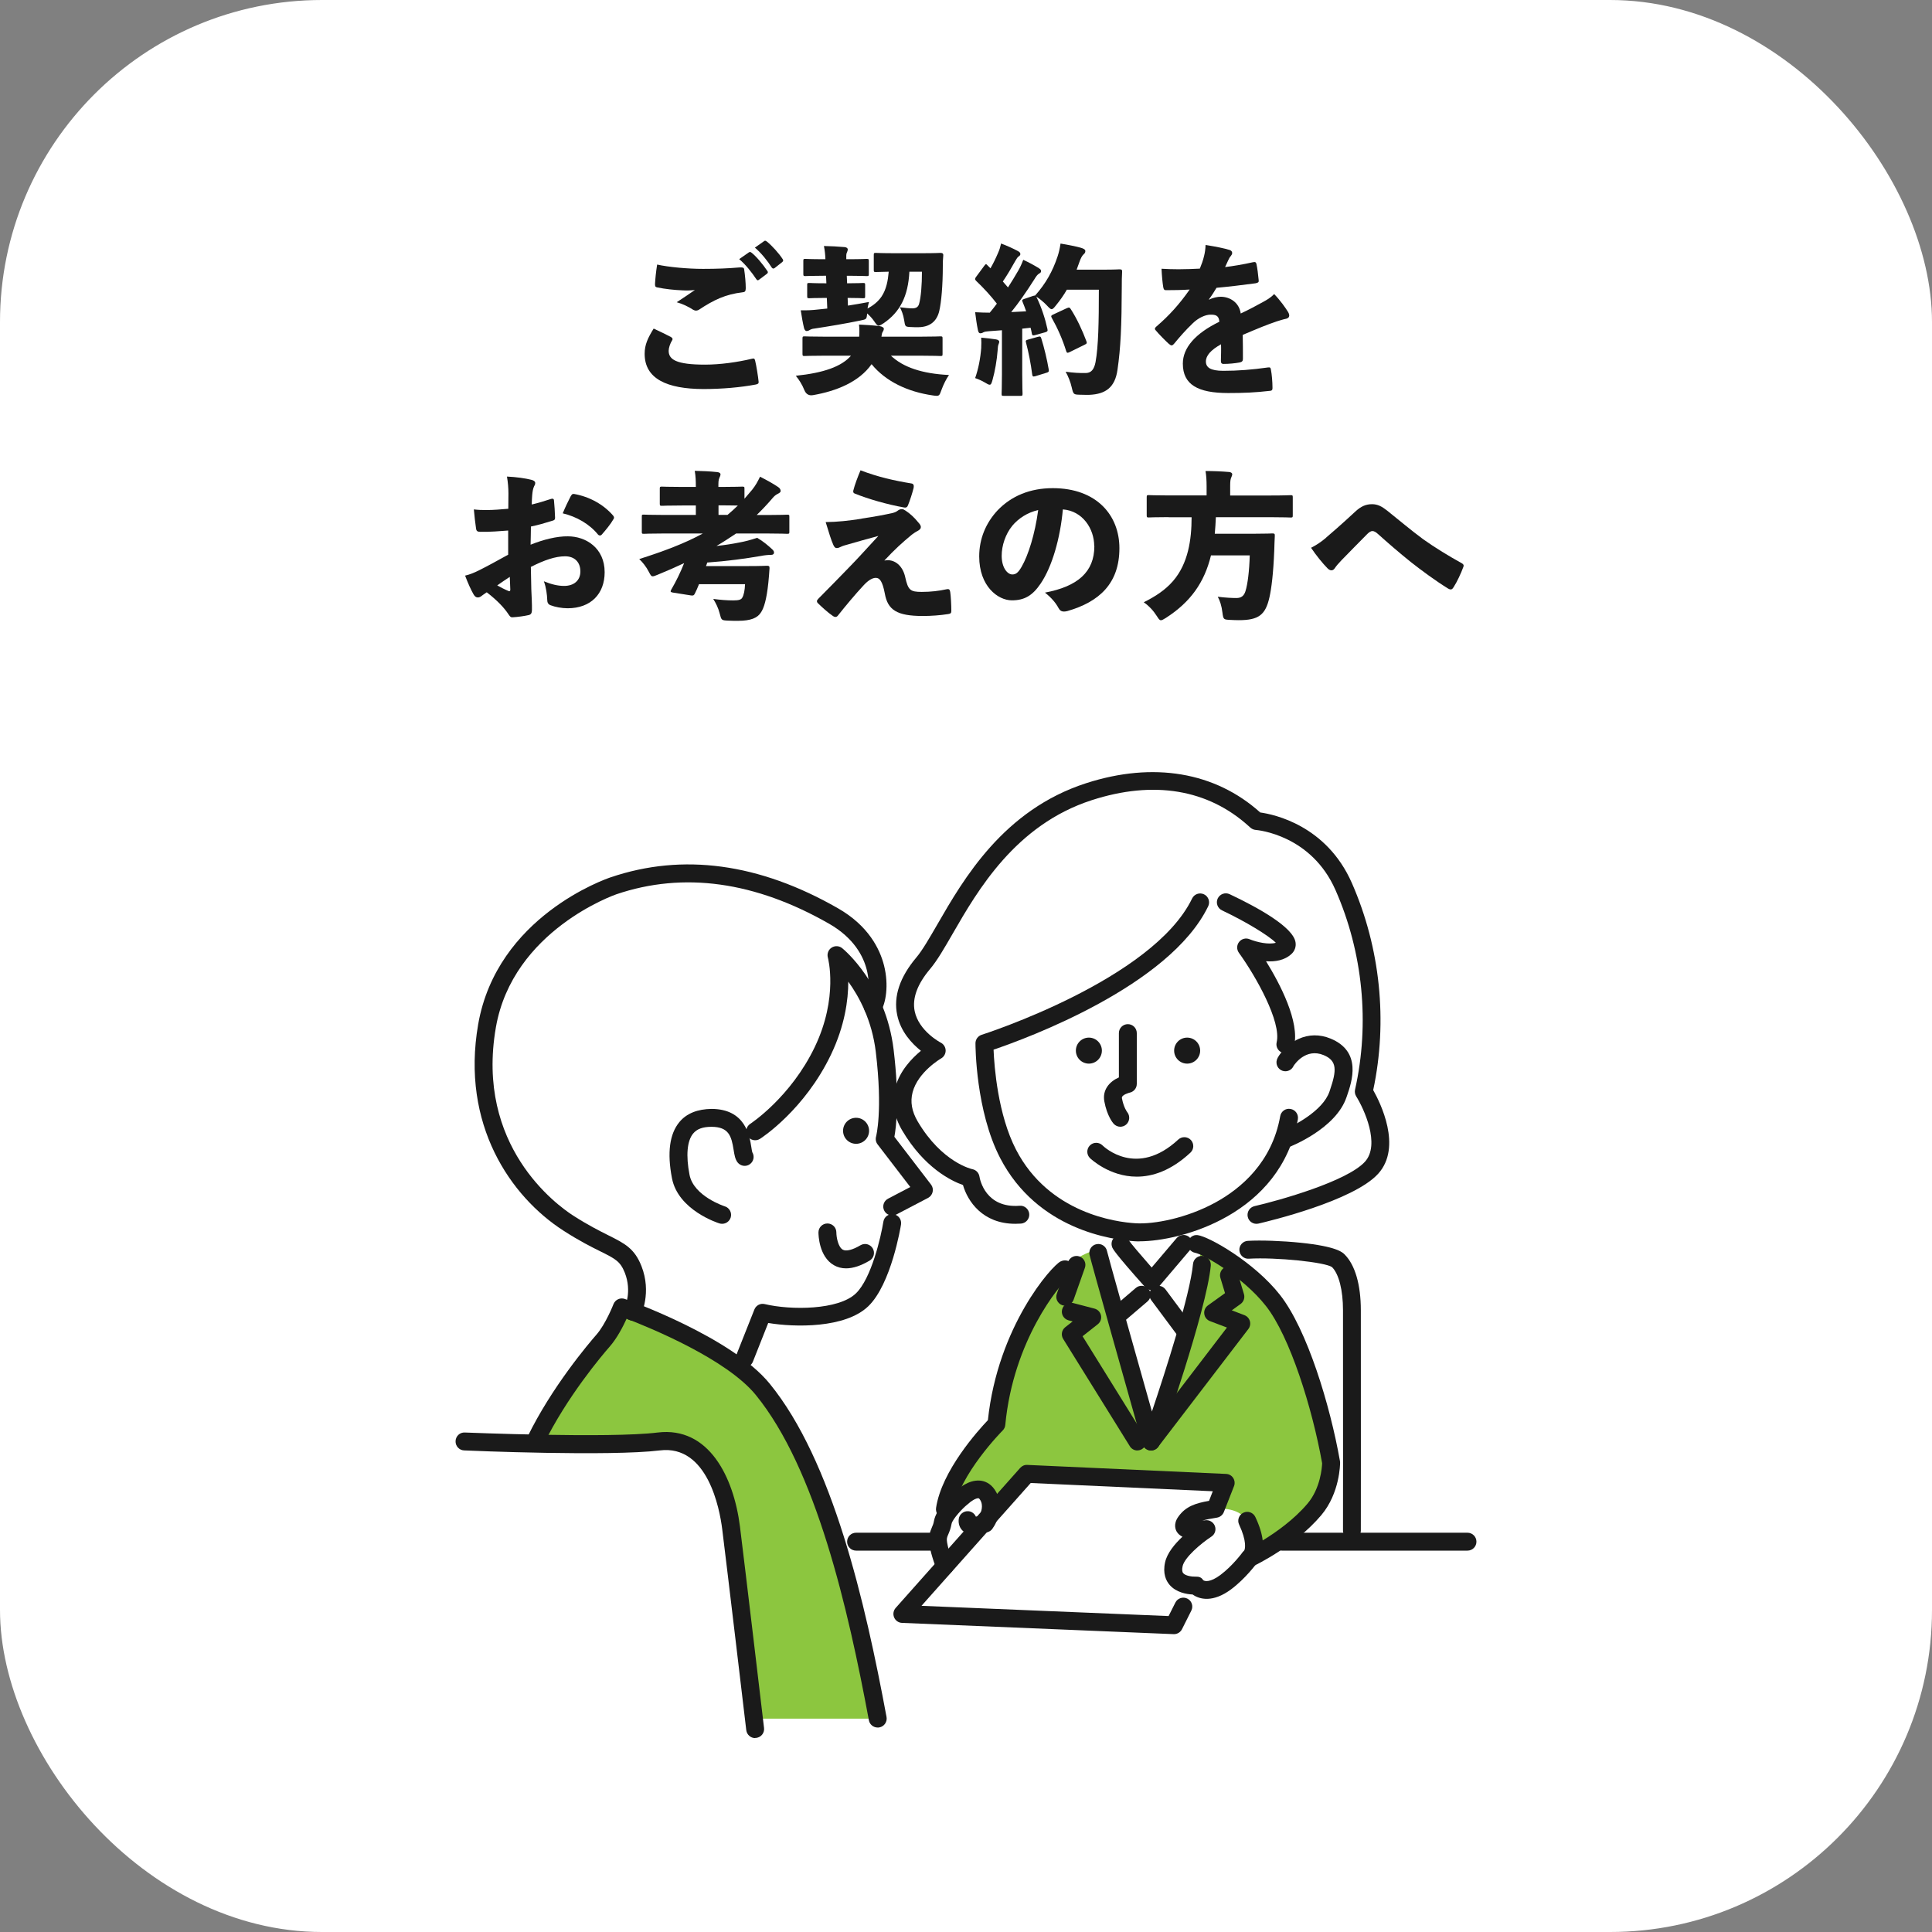 <?xml version="1.0" encoding="UTF-8"?><svg id="_レイヤー_2" xmlns="http://www.w3.org/2000/svg" viewBox="0 0 300 300"><rect x="0" y="0" width="300" height="300" fill="#808080" stroke="none"/><defs><style>.cls-1{fill:#fff;}.cls-2{fill:#8cc63f;}.cls-3{fill:#1a1a1a;}</style></defs><g id="_情報"><rect class="cls-1" y="0" width="300" height="300" rx="50" ry="50"/><path class="cls-3" d="m104.21,52.35c.25.15.27.33.17.47-.32.5-.55,1.2-.55,1.65,0,1.35,1.15,2.15,5.65,2.15,2.37,0,5.02-.38,7.22-.9.38-.1.47-.05.55.25.2.8.47,2.5.55,3.32.02.25-.1.35-.45.42-2.4.45-5.25.7-8.15.7-5.62-.02-9.1-1.58-9.1-5.47,0-1.42.5-2.47,1.4-3.92.95.45,2.02.95,2.7,1.32Zm4.95-10.6c2.12,0,3.9-.07,5.62-.22.5-.03.73,0,.77.28.15,1,.25,2.1.25,2.95,0,.47-.15.6-.45.62-2.72.32-4.52,1.2-6.8,2.7-.15.1-.33.15-.48.15s-.27-.05-.42-.12c-.77-.5-1.67-.93-2.57-1.18,1.12-.72,2.17-1.45,2.82-1.9-.62.07-1.17.1-2.02.05-1.2-.05-2.62-.2-3.82-.45-.3-.05-.35-.18-.35-.53.05-.9.15-1.87.33-3.02,1.77.4,4.8.67,7.12.67Zm7.12-2.55c.07-.05.12-.08.17-.08.08,0,.15.05.25.12.72.55,1.8,1.85,2.45,2.83.05.07.08.12.08.2,0,.1-.05.17-.15.25l-1.2.9c-.08.07-.15.1-.2.1-.1,0-.17-.05-.25-.18-.67-1.02-1.7-2.32-2.65-3.1l1.5-1.05Zm2.35-1.75c.08-.05.12-.07.18-.07.1,0,.17.05.3.15.8.65,1.87,1.85,2.4,2.67.07.07.1.17.1.25s-.03.15-.15.25l-1.17.92c-.08.05-.15.08-.2.08-.1,0-.17-.05-.25-.15-.62-1-1.62-2.25-2.62-3.1l1.42-1Z"/><path class="cls-3" d="m138.34,55.23c1.9,1.8,4.85,2.8,9.02,3-.42.6-.85,1.45-1.15,2.27-.37,1.02-.35,1.05-1.37.9-3.85-.55-7.3-2.15-9.5-4.85-1.95,2.77-5.47,4.17-9.05,4.8q-1,.2-1.4-.8c-.32-.83-.87-1.67-1.32-2.2,4.32-.45,7.1-1.42,8.57-3.12h-4c-2.25,0-3.02.05-3.2.05-.3,0-.33-.03-.33-.35v-2.35c0-.32.03-.35.33-.35.17,0,.95.05,3.2.05h5.27c.05-.53.05-1.25-.02-1.88,1.15.05,2.25.12,3.25.25.32.05.6.22.6.38,0,.22-.07.32-.17.5-.1.15-.15.35-.2.75h5.97c2.22,0,3.02-.05,3.17-.05.32,0,.35.03.35.35v2.35c0,.33-.02.35-.35.35-.15,0-.95-.05-3.17-.05h-4.5Zm-6.7-7.77c1.05-.17,2.17-.35,3.3-.57-.08.27-.17.62-.23,1.02.85-.45,1.62-1.05,2.17-1.85.77-1.15,1-2.52,1.12-3.87-1.32.03-1.82.05-1.97.05-.32,0-.35-.02-.35-.35v-2.27c0-.33.03-.35.35-.35.17,0,.85.05,2.87.05h4.3c2.02,0,2.67-.05,2.82-.05.32,0,.48.1.45.42-.05.5-.07,1.03-.07,1.57,0,3.05-.23,5.67-.55,7.02-.38,1.65-1.5,2.53-3.32,2.53-.3,0-.7,0-1.17-.03-.82-.05-.8-.05-.97-1.1-.12-.8-.4-1.47-.65-1.97.72.1,1.42.17,1.92.17.6,0,.9-.2,1.05-.67.3-1.07.45-2.97.45-5.02h-1.95c-.2,3.85-1.47,6.27-4,8-.38.25-.6.38-.77.38-.23,0-.38-.23-.72-.72-.3-.43-.67-.83-1.07-1.18-.08.93-.1.9-1.05,1.1-2.32.48-4.85.9-7.15,1.25-.35.03-.55.12-.82.28-.17.1-.27.1-.42.1-.12,0-.27-.17-.35-.42-.17-.67-.4-1.95-.52-2.8.97.03,1.8-.02,2.67-.12.45-.05.95-.1,1.45-.15l-.07-1.65h-.15c-1.8,0-2.4.05-2.55.05-.32,0-.35-.02-.35-.35v-1.7c0-.3.02-.32.35-.32.15,0,.75.05,2.55.05h.08l-.05-1.17h-.4c-1.97,0-2.62.05-2.8.05-.3,0-.33-.02-.33-.35v-1.97c0-.33.02-.35.33-.35.17,0,.82.05,2.8.05h.3c-.02-.68-.1-1.38-.23-2.05,1.2.02,2.12.08,3.22.17.3.03.48.18.48.35,0,.2-.08.35-.15.53-.08.15-.1.47-.08,1h.38c1.95,0,2.6-.05,2.77-.05.32,0,.35.03.35.35v1.97c0,.33-.02.35-.35.35-.18,0-.82-.05-2.77-.05h-.3l.05,1.17c1.72,0,2.3-.05,2.45-.05.32,0,.35.02.35.32v1.7c0,.33-.02.35-.35.35-.15,0-.7-.05-2.37-.05l.05,1.22Z"/><path class="cls-3" d="m152.36,53.95c.03-.47.03-.9,0-1.52.85.08,1.72.17,2.3.27.35.05.5.23.5.35,0,.15-.05.25-.12.45-.07.17-.1.42-.12.82-.12,1.62-.43,3.35-.8,4.67-.15.53-.23.75-.45.75-.15,0-.38-.12-.75-.35-.47-.28-1.05-.53-1.5-.68.5-1.42.82-3.02.95-4.77Zm6.37-2.95v7.1c0,1.97.05,2.87.05,3.02,0,.32-.03.35-.33.35h-2.57c-.33,0-.35-.03-.35-.35,0-.18.05-1.05.05-3.02v-6.82c-.67.05-1.32.1-2,.15-.33.02-.7.07-.88.17-.15.1-.3.15-.48.15-.22,0-.3-.2-.37-.5-.18-.85-.3-1.75-.43-2.77.88.05,1.6.07,2.27.07.38-.45.75-.92,1.1-1.4-.9-1.17-2.02-2.4-3.2-3.52-.12-.12-.18-.22-.18-.3,0-.1.05-.2.15-.33l1.27-1.72c.12-.17.2-.25.27-.25s.15.05.25.18l.45.45c.43-.75.8-1.5,1.17-2.37.23-.5.35-.92.48-1.48.92.35,1.82.75,2.62,1.18.27.15.37.27.37.47,0,.15-.1.25-.25.35-.2.15-.3.3-.5.65-.7,1.25-1.27,2.22-1.97,3.25.27.3.52.6.8.92.55-.85,1.1-1.75,1.6-2.62.27-.47.52-1,.77-1.67.9.42,1.7.85,2.42,1.3.27.18.35.28.35.45,0,.2-.1.27-.32.4-.25.15-.45.42-.77.95-1.22,1.92-2.47,3.7-3.55,5.02.77-.03,1.55-.08,2.32-.12-.17-.5-.35-.97-.55-1.45-.12-.3-.08-.35.27-.48l1.32-.45c.15-.05.27-.07.35-.07,1.65-1.85,2.72-3.75,3.5-6.1.17-.52.32-1.12.45-1.97,1.25.2,2.57.48,3.15.65.42.12.7.28.7.5s-.05.33-.28.53c-.22.2-.45.6-.7,1.35-.12.35-.25.7-.37,1.02h4.27c1.67,0,2.2-.05,2.37-.05.33,0,.45.07.42.4-.05.75-.05,1.47-.05,2.22-.02,6.2-.17,9.57-.67,13-.38,2.65-1.77,3.77-4.4,3.87-.4,0-.95,0-1.5-.02-.9-.03-.95-.05-1.2-1.12-.2-.9-.57-1.78-.95-2.45,1.27.17,2.12.22,3.17.2.82-.03,1.25-.57,1.47-1.67.45-2.45.52-6.25.52-11.27h-4.97c-.48.85-1.05,1.65-1.7,2.45-.3.38-.48.58-.67.58-.17,0-.35-.18-.7-.55-.52-.55-1.12-1.05-1.67-1.4.8,1.65,1.37,3.4,1.72,5,.08.32.02.42-.32.53l-1.62.45c-.32.08-.42.05-.47-.22-.05-.3-.12-.62-.2-.93l-1.35.15Zm2.47,1.3c.32-.1.4-.05.5.27.43,1.38.88,3.22,1.15,4.82.05.3-.02.4-.38.5l-1.72.53c-.37.1-.42.02-.47-.28-.2-1.62-.6-3.6-.95-4.9-.1-.35-.05-.4.27-.5l1.6-.45Zm4.47-4.45c.33-.15.43-.12.6.15.95,1.47,1.82,3.35,2.42,4.97.12.3.07.4-.25.55l-2.38,1.17c-.32.15-.42.12-.52-.22-.55-1.78-1.35-3.57-2.2-5.07-.17-.3-.15-.4.17-.55l2.15-1Z"/><path class="cls-3" d="m187.76,46.53c.53-.3,1.3-.45,1.8-.45,1.35,0,2.85.83,3.1,2.6,1.22-.57,2.55-1.28,3.52-1.82.5-.28,1.1-.6,1.67-1.2.95.98,1.75,2.12,2.12,2.72.15.23.22.45.22.62,0,.23-.15.4-.42.48-.58.12-1.1.3-1.5.42-1.5.5-2.82,1.05-5.3,2.1.03,1.3.03,2.62.03,3.72,0,.32-.12.5-.55.57-.65.12-1.6.22-2.47.22-.25,0-.4-.12-.4-.45.02-.75.05-1.85.02-2.6-1.57.88-2.35,1.75-2.35,2.67s.7,1.45,2.7,1.45c2.3,0,4.45-.17,6.92-.52.33-.05.42.02.47.3.15.75.25,1.95.25,2.85.03.3-.1.45-.3.47-2.42.28-4.22.35-6.57.35-4.72,0-7.05-1.3-7.05-4.57,0-2.43,1.9-4.67,5.67-6.5-.07-.92-.5-1.12-1.42-1.1-.75.02-1.83.47-2.72,1.35-1.1,1.05-2.1,2.2-2.85,3.12-.17.2-.3.3-.42.3s-.25-.08-.45-.25c-.5-.45-1.57-1.53-2.05-2.12-.08-.08-.1-.15-.1-.2,0-.12.1-.25.28-.4,1.87-1.6,3.5-3.38,5.12-5.7-1.25.08-2.5.1-3.7.1-.25,0-.33-.12-.4-.45-.12-.72-.22-1.78-.27-2.88.87.05,1.75.08,2.65.08,1.12,0,2.25-.05,3.3-.1.27-.67.5-1.27.67-2.02.1-.4.2-.97.22-1.65,1.58.25,2.85.5,3.75.78.28.1.38.28.38.47,0,.15-.08.3-.2.45-.18.2-.28.38-.4.65-.17.38-.3.62-.5,1.08,1.05-.12,2.77-.4,4.32-.75.38-.08.47,0,.55.27.15.7.25,1.53.35,2.55.03.27-.08.37-.5.45-2.1.28-4.17.53-6.05.7-.4.65-.7,1.15-1.17,1.78l.02.05Z"/><path class="cls-3" d="m78.91,82.38c-1.27.1-2.87.23-4.3.2-.5,0-.65-.12-.7-.6-.1-.65-.25-1.88-.33-2.88.62.08,1.25.1,1.9.1,1.15,0,2.3-.1,3.45-.2,0-.7.02-1.52.02-2.38,0-.8-.08-1.77-.23-2.62,1.47.07,2.87.27,3.77.5.38.08.62.27.62.5s-.1.38-.17.5c-.18.38-.25.83-.3,1.37-.05.45-.05.95-.07,1.47,1.05-.25,2.02-.55,3-.87.25-.08.43-.03.45.22.07.77.15,1.77.17,2.7,0,.3-.1.37-.35.45-1.37.42-2.12.65-3.4.92-.02.92-.02,1.92-.05,2.82,1.97-.8,4.12-1.33,5.8-1.3,2.77,0,5.7,1.8,5.7,5.57,0,3.37-2.15,5.6-5.75,5.6-.92,0-1.95-.2-2.65-.47-.4-.15-.52-.45-.52-.9-.02-.65-.15-1.85-.52-2.82,1.15.47,2.15.72,3.15.72,1.5,0,2.52-.83,2.52-2.25s-.88-2.35-2.37-2.35-3.2.57-5.32,1.65c.02,1.02.05,1.92.07,3.47.05,1.12.12,2.4.1,3.22-.02.4-.08.67-.47.78-.73.17-1.72.3-2.5.35-.33.03-.42-.1-.65-.43-.7-1.07-1.8-2.22-3.4-3.45-.35.23-.72.5-.92.65-.15.1-.32.15-.47.15-.23,0-.45-.12-.65-.47-.4-.68-.9-1.8-1.32-2.92.75-.17,1.4-.45,2.12-.8,1.35-.67,2.85-1.5,4.57-2.45v-3.77Zm-1.7,8.52c.5.28,1.1.6,1.7.85.2.1.33.08.33-.2-.02-.5-.05-1.35-.08-1.97-.6.4-1.3.85-1.95,1.32Zm11.4-13.82c.2-.33.25-.4.52-.38,2.42.42,4.6,1.65,6.07,3.35.1.12.15.23.15.33,0,.07-.03.15-.1.25-.4.72-1.22,1.72-1.8,2.37-.07.1-.2.15-.3.15s-.2-.05-.27-.12c-1.32-1.65-3.37-2.82-5.5-3.32.38-.92.87-1.95,1.22-2.62Z"/><path class="cls-3" d="m114.32,82.83c-1.02.67-2.02,1.35-3.07,1.95,1.35-.15,2.45-.32,3.6-.55.9-.17,1.6-.35,2.72-.72.95.55,1.7,1.2,2.32,1.77.22.2.3.35.3.53s-.12.35-.45.35c-.45,0-1,.05-1.6.17-2.47.42-5.2.8-8.32,1.02-.05.18-.12.38-.2.55h6.6c2.05,0,2.7-.05,2.87-.05.32,0,.42.08.4.4-.05.7-.1,1.52-.18,2.22-.27,2.57-.67,3.97-1.2,4.7-.52.77-1.5,1.23-3.52,1.23-.57,0-.92,0-1.57-.03-1.02-.05-1-.08-1.27-1.12-.23-.88-.58-1.57-1-2.25,1.15.15,2.1.23,3.1.23.85,0,1.25-.1,1.42-.45.23-.4.38-1.1.42-2.07h-7.15c-.2.53-.43,1.02-.65,1.47-.15.28-.23.32-.58.28l-2.85-.45c-.38-.07-.38-.17-.23-.45.77-1.32,1.45-2.72,2-4.12-1.32.62-2.67,1.22-4.1,1.8-.38.15-.6.25-.77.25-.25,0-.35-.2-.6-.68-.42-.82-.97-1.5-1.5-2,3.72-1.18,7.12-2.45,9.87-3.97h-6.1c-2.12,0-2.87.05-3.02.05-.33,0-.35-.02-.35-.33v-2.35c0-.3.02-.3.35-.3.15,0,.9.05,3.02.05h5.02v-1.47h-2.05c-2.27,0-3.05.05-3.22.05-.3,0-.33-.03-.33-.35v-2.3c0-.3.02-.33.33-.33.17,0,.95.05,3.22.05h2.05v-.05c0-.75-.02-1.62-.17-2.45,1.2.03,2.35.07,3.52.2.3.03.48.18.48.33,0,.22-.1.38-.18.57-.15.32-.15.72-.15,1.4h.48c2.27,0,3.05-.05,3.22-.05.33,0,.35.03.35.33v1.55c.4-.45.8-.93,1.2-1.4.55-.7.82-1.2,1.22-2.02,1.17.6,2.1,1.12,2.8,1.6.27.17.4.4.4.62,0,.17-.15.27-.33.38-.42.2-.65.38-1.02.83-.75.88-1.55,1.72-2.37,2.52h1.7c2.12,0,2.87-.05,3.02-.05.33,0,.35.02.35.32v2.32c0,.3-.02.33-.35.33-.15,0-.9-.05-3.02-.05h-4.9Zm-2.75-2.88h1.4c.55-.47,1.1-.95,1.6-1.45-.5,0-1.27-.03-2.52-.03h-.48v1.47Z"/><path class="cls-3" d="m133.77,80.53c2.22-.33,3.6-.6,4.82-.87.38-.1.58-.18.9-.43.2-.12.32-.17.57-.17.18,0,.27.05.55.23.7.45,1.35,1.05,2,1.85.28.3.38.52.38.7,0,.25-.17.42-.5.6-.3.15-.65.4-.9.58-1.47,1.22-2.62,2.25-4.27,4.02.25-.05.52-.05.67-.05,1.2.08,2.22,1.03,2.57,2.62.45,2.05.8,2.3,2.57,2.3,1.4,0,2.67-.15,3.8-.4.45-.1.55.02.62.42.1.65.17,2,.17,2.95,0,.3-.1.42-.48.47-1.25.2-2.65.3-3.95.3-4.05,0-5.45-.95-5.9-3.5-.37-1.92-.8-2.42-1.4-2.42-.5,0-1.15.35-1.9,1.17-1.3,1.4-2.7,3.07-3.97,4.67-.1.15-.25.23-.4.23-.1,0-.23-.05-.35-.12-.82-.55-1.9-1.55-2.4-2.05-.07-.07-.12-.17-.12-.27,0-.12.08-.25.25-.42,1.67-1.7,3.15-3.17,4.87-4.97,1.2-1.22,2.45-2.62,4.42-4.75-1.9.5-3.3.92-5,1.4-.47.12-.75.25-.92.33-.2.1-.32.15-.57.15s-.4-.25-.52-.53c-.3-.65-.7-1.95-1.17-3.5,1.82-.02,3.5-.2,5.55-.52Zm7.8-5.45c.27.05.37.28.3.67-.23.92-.57,1.95-.88,2.72-.1.25-.25.4-.62.33-2.65-.48-5.5-1.3-7.62-2.15-.22-.07-.3-.22-.25-.47.22-.9.7-2.15,1.12-3.15,2.75,1.05,5.22,1.6,7.95,2.05Z"/><path class="cls-3" d="m169.91,84.8c0-2.7-1.8-5.47-4.87-5.7-.4,4.47-1.67,8.9-3.45,11.52-1.25,1.85-2.5,2.6-4.47,2.6-2.15,0-5.07-2.17-5.07-6.82,0-2.77,1.05-5.22,2.85-7.15,2.15-2.25,5.07-3.45,8.57-3.45,6.8,0,10.35,4.2,10.35,9.32,0,5.5-3.15,8.35-8.1,9.77-.2.05-.38.07-.52.07-.35,0-.62-.15-.82-.52-.4-.75-1.05-1.58-2.12-2.42,5.07-.95,7.67-3.2,7.67-7.22Zm-12.75-3.12c-1.02,1.25-1.62,3.03-1.62,4.62,0,1.87.9,2.9,1.65,2.9.5,0,.88-.2,1.45-1.2,1.02-1.75,2.07-5.05,2.57-8.8-1.67.38-3.05,1.28-4.05,2.47Z"/><path class="cls-3" d="m181.46,80.3c-2.15,0-2.9.05-3.07.05-.3,0-.33-.03-.33-.35v-2.77c0-.33.03-.35.33-.35.17,0,.92.05,3.07.05h5.9v-1.42c0-.9-.05-1.72-.17-2.37,1.2,0,2.47.05,3.65.15.3.02.5.17.5.35s-.1.35-.17.55c-.08.18-.15.47-.15,1.22v1.53h6.3c2.17,0,2.9-.05,3.07-.05.32,0,.35.03.35.35v2.77c0,.32-.03.35-.35.35-.17,0-.9-.05-3.07-.05h-8.52c-.05.85-.08,1.72-.17,2.57h5.97c2.1,0,2.82-.05,2.97-.05.32,0,.4.05.38.4-.05.7-.05,1.47-.08,2.15-.15,3.8-.45,6.02-.75,7.37-.62,2.72-1.65,3.55-4.77,3.55-.4,0-.9-.02-1.48-.05-.85-.05-.92-.08-1.05-1.12-.12-1.03-.4-1.9-.73-2.47,1.22.15,2.2.2,2.9.2.75,0,1.17-.33,1.4-1.05.35-1.1.6-3.15.67-5.57h-6.02c-1.02,4.2-3.17,7.25-7.02,9.72-.38.23-.58.35-.75.35-.23,0-.35-.2-.62-.62-.55-.87-1.25-1.62-2.05-2.17,1.7-.85,3.3-1.85,4.55-3.3,2.35-2.72,2.88-6.42,2.88-9.9h-3.55Z"/><path class="cls-3" d="m205.86,83.53c.7-.6,2.4-2.05,4.62-4.12.85-.78,1.6-1.12,2.57-1.12.88,0,1.52.35,2.35,1,2.07,1.65,3.47,2.87,5.6,4.45,1.82,1.3,4.05,2.65,5.9,3.67.3.17.45.3.33.62-.35.97-1.02,2.4-1.52,3.15-.15.25-.28.35-.45.35-.12,0-.25-.05-.42-.15-1.97-1.22-4.17-2.85-5.72-4.07-1.9-1.52-3.62-3.02-5.07-4.32-.4-.38-.7-.53-.95-.53-.22,0-.5.17-.78.45-1.4,1.43-2.8,2.82-4,4.07-.52.55-.82.9-1.02,1.2-.15.25-.35.38-.55.38s-.4-.1-.6-.3c-.75-.75-1.8-2.05-2.57-3.2.9-.45,1.6-.95,2.3-1.53Z"/><path class="cls-2" d="m83.12,223.77s3.31-6.18,5.46-9.11,5.06-6.49,5.06-6.49l2.9-5.16s10.4,3.82,14.97,7.1c4.57,3.28,7.67,5.08,10.87,11.45,3.2,6.37,11.64,26.37,13.9,45.31h-19.22s-2.18-28.56-4.62-34.51c-2.44-5.95-5.71-7.82-5.71-7.82l-3.51-.76s-14.97,1.11-20.11,0Z"/><path class="cls-2" d="m146.73,234.8s5.66-4.34,6.13-3.51,1.02,3.87,1.02,3.87l5.6-6.29,30.41,1.38-1.12,4.05s3.45-.47,4.91,1.84,1.13,5.38,1.13,5.38c0,0,4.04-1.45,7.09-4.89s4.81-8.57,4.81-9.05-7.15-22.75-7.15-22.75l-4.25-5.49-8.68-6.19s-1.66,13.15-7.51,29.51c-.42,1.17-.54-.23-.54-.23l-8.04-28.42s-3.42.63-5.88,3.67-8.73,10.85-9.97,23.12c0,0-4.94,5.55-6.3,8.89-1.36,3.34-1.65,5.11-1.65,5.11Z"/><path class="cls-3" d="m176.94,192.76c-.27,0-.52,0-.76-.02-3.43-.21-15.08-1.75-20.87-12.91-3.8-7.32-3.84-17.4-3.84-17.83,0-.6.39-1.14.97-1.32.26-.08,26.57-8.53,32.67-21.16.33-.69,1.16-.98,1.85-.65.69.33.98,1.16.65,1.85-5.98,12.39-28.26,20.55-33.33,22.27.11,2.66.67,10.1,3.5,15.55,5.12,9.86,15.51,11.23,18.57,11.41,2.82.17,7.91-.77,12.42-3.25,3.86-2.12,8.74-6.16,10.02-13.38.13-.75.85-1.27,1.61-1.12.76.13,1.26.85,1.13,1.61-2.62,14.81-18.19,18.94-24.58,18.94Z"/><path class="cls-3" d="m173.96,174.96c-.38,0-.75-.16-1.03-.46-.11-.12-1.04-1.23-1.45-3.48-.33-1.8.81-3.08,2.26-3.72v-6.88c0-.77.62-1.39,1.39-1.39s1.39.62,1.39,1.39v7.89c0,.66-.47,1.23-1.12,1.36,0,0-1.28.32-1.19.85.27,1.46.81,2.15.82,2.16.48.59.4,1.46-.17,1.95-.26.22-.58.33-.9.33Z"/><path class="cls-3" d="m176.51,182.71c-4.3,0-7.23-2.85-7.27-2.89-.54-.54-.54-1.42,0-1.96.54-.54,1.42-.54,1.96,0,.22.22,5.33,5.07,11.76-.91.56-.52,1.44-.49,1.96.07.52.56.49,1.44-.07,1.96-3.04,2.83-5.91,3.73-8.34,3.73Z"/><circle class="cls-3" cx="169.08" cy="163.14" r="2.02"/><circle class="cls-3" cx="184.34" cy="163.14" r="2.02"/><path class="cls-3" d="m199.59,178.24c-.56,0-1.08-.34-1.29-.89-.28-.72.08-1.52.79-1.8,1.7-.66,6.32-3.02,7.35-6.05l.08-.24c1.04-3.04,1.14-4.54-.98-5.42-2.78-1.15-4.52,1.43-4.67,1.67-.28.65-1.02.99-1.7.77-.73-.24-1.13-1.02-.89-1.75.21-.65,1.44-2.31,3.33-3.19,1.59-.74,3.32-.76,5-.07,4.9,2.02,3.32,6.66,2.55,8.89l-.08.23c-1.66,4.89-8.68,7.64-8.98,7.75-.16.06-.33.09-.5.09Zm1.32-12.85s-.02.06-.03.09c.02-.04.03-.07.03-.09Z"/><path class="cls-3" d="m199.59,163.55c-.11,0-.21-.01-.32-.04-.75-.18-1.21-.93-1.03-1.67.75-3.16-3.2-10.2-5.87-13.9-.36-.5-.35-1.19.04-1.68s1.05-.66,1.62-.42c1.14.47,3,.88,4.08.55-1.13-1.13-4.68-3.29-8.36-5.03-.69-.33-.99-1.16-.66-1.85s1.16-.99,1.85-.66c4.47,2.11,9.87,5.12,10.23,7.47.11.68-.12,1.34-.63,1.81-1.08,1.01-2.57,1.23-3.95,1.13,2.19,3.55,5.26,9.41,4.35,13.21-.15.64-.72,1.07-1.35,1.07Zm-1.15-16.71h0,0Z"/><path class="cls-3" d="m157.65,190.03c-5.08,0-7.4-3.51-8.12-6.02-1.81-.64-6-2.66-9.43-8.46-1.31-2.22-1.68-4.46-1.08-6.68.69-2.59,2.56-4.53,3.98-5.7-1.39-1.11-3.16-2.97-3.69-5.59-.59-2.86.41-5.85,2.97-8.89.95-1.13,2.01-2.97,3.25-5.11,4.09-7.09,10.27-17.82,23.14-21.97,10.41-3.36,20-1.75,27.02,4.55,2.11.29,10.28,1.99,14.22,10.94,4.42,10.06,5.6,21.46,3.32,32.17,1.09,1.93,4.54,8.83.77,12.99-3.85,4.24-17.09,7.39-18.59,7.74-.74.17-1.49-.29-1.66-1.04-.17-.75.29-1.49,1.04-1.67,3.84-.88,14.39-3.85,17.16-6.9,2.42-2.67-.16-8.23-1.36-10.15-.19-.31-.26-.68-.18-1.04,2.31-10.29,1.23-21.3-3.03-30.98-3.76-8.56-12.04-9.32-12.39-9.35-.29-.02-.57-.14-.8-.33-.07-.06-.16-.14-.27-.24-6.35-5.75-14.78-7.16-24.39-4.05-11.84,3.83-17.71,13.99-21.59,20.72-1.3,2.25-2.42,4.2-3.53,5.51-1.98,2.35-2.78,4.55-2.38,6.53.63,3.1,4.02,4.88,4.05,4.89.45.23.75.7.76,1.21s-.26.99-.7,1.24c-.03.02-3.59,2.08-4.43,5.25-.39,1.49-.13,2.97.79,4.54,3.79,6.41,8.44,7.4,8.49,7.41.57.11,1.01.57,1.1,1.15.08.5.97,4.94,6.24,4.53.76-.07,1.43.52,1.49,1.28.06.76-.52,1.43-1.28,1.49-.3.02-.59.03-.87.03Z"/><path class="cls-3" d="m194.09,243.27c-.47,0-.93-.24-1.19-.67-.35-.58-.23-1.31.26-1.75.21-.29.46-1.53-.75-4.11-.33-.69-.03-1.52.67-1.85.69-.33,1.52-.03,1.85.67.69,1.46,1.03,2.66,1.14,3.64,2.03-1.24,4.86-3.23,6.97-5.73,2.01-2.38,2.24-5.63,2.26-6.26-1.53-8.58-5-19.68-8.73-24.42-3.65-4.65-9.85-8.05-10.97-8.25-.74-.13-1.27-.84-1.15-1.58.12-.74.78-1.27,1.52-1.17,1.76.23,8.78,4.18,12.79,9.29,4.22,5.37,7.78,17.13,9.31,25.8.01.08.02.16.02.24,0,.19-.03,4.73-2.92,8.15-4.05,4.8-10.22,7.76-10.48,7.88-.19.09-.39.13-.59.13Zm-.84-2.5s0,0,0,0c0,0,0,0,0,0Zm0,0s0,0,0,0c0,0,0,0,0,0Z"/><path class="cls-3" d="m178.73,225.23s-.03,0-.04,0c-.6-.02-1.13-.43-1.29-1.01-1.9-6.72-8.1-28.71-8.23-29.42-.14-.75.36-1.48,1.12-1.61.75-.14,1.46.35,1.61,1.09.18.81,3.91,14.07,6.97,24.9,2.13-6.34,5.93-18.13,6.38-22.91.07-.76.75-1.33,1.51-1.25.76.07,1.32.75,1.25,1.51-.66,6.99-7.66,26.92-7.96,27.77-.2.56-.72.93-1.31.93Z"/><path class="cls-3" d="m176.62,225.23c-.46,0-.92-.23-1.18-.66l-10.35-16.66c-.37-.6-.24-1.38.32-1.82l1.15-.9-.64-.17c-.74-.2-1.19-.95-.99-1.7.19-.74.96-1.18,1.69-.99l3.33.87c.51.13.9.54,1.01,1.06s-.09,1.05-.5,1.37l-2.36,1.86,9.69,15.61c.4.65.2,1.51-.45,1.91-.23.14-.48.21-.73.21Z"/><path class="cls-3" d="m178.73,225.23c-.29,0-.59-.09-.84-.29-.61-.47-.72-1.34-.26-1.95l12.89-16.85-2.64-1c-.48-.18-.82-.61-.88-1.12-.07-.51.15-1.01.56-1.31l2.66-1.91-.72-2.38c-.22-.73.2-1.51.93-1.73.73-.22,1.51.19,1.73.93l1,3.33c.17.57-.04,1.18-.52,1.53l-1.37.99,1.97.75c.41.16.72.5.84.92.12.42.03.88-.23,1.22l-14.03,18.33c-.27.36-.69.55-1.1.55Z"/><path class="cls-3" d="m178.85,200.33c-.4,0-.77-.17-1.04-.47-4.88-5.48-5.04-5.97-5.14-6.27-.24-.73.15-1.51.88-1.76.68-.23,1.4.1,1.7.73.3.46,1.9,2.34,3.58,4.26l3.88-4.57c.5-.58,1.37-.65,1.96-.16.58.5.65,1.37.16,1.96l-4.92,5.79c-.26.31-.64.48-1.04.49h-.02Zm-3.54-7.62s0,0,0,0c0,0,0,0,0,0Z"/><path class="cls-3" d="m173.99,205.24c-.39,0-.78-.17-1.06-.49-.5-.58-.43-1.46.16-1.96l3.28-2.8c.58-.5,1.46-.43,1.96.15.5.58.43,1.46-.16,1.96l-3.28,2.8c-.26.22-.58.33-.9.33Z"/><path class="cls-3" d="m183.78,207.69c-.42,0-.84-.19-1.12-.56l-3.91-5.26c-.46-.62-.33-1.49.29-1.94.61-.46,1.48-.33,1.94.29l3.91,5.26c.46.62.33,1.49-.29,1.94-.25.18-.54.27-.83.27Z"/><path class="cls-3" d="m165.4,202.75c-.15,0-.31-.03-.46-.08-.72-.26-1.1-1.05-.84-1.77l1.75-4.95c.26-.72,1.05-1.1,1.77-.85.72.26,1.1,1.05.84,1.77l-1.75,4.95c-.2.57-.74.92-1.31.92Z"/><path class="cls-3" d="m182.32,253.75s-.04,0-.06,0l-42.2-1.75c-.54-.02-1.01-.35-1.22-.85-.21-.49-.12-1.06.24-1.47l19.34-21.75c.28-.31.68-.49,1.1-.46l30.87,1.4c.45.02.86.25,1.1.63s.29.85.13,1.26l-1.58,4.03c-.18.46-.59.79-1.08.87-1.02.16-1.74.3-2.27.47.15-.02.29-.04.43-.06.65-.1,1.28.26,1.52.87.24.61.02,1.3-.53,1.66-1.68,1.1-4.17,3.25-4.47,4.58-.12.52-.09.89.09,1.1.35.42,1.36.56,1.92.54.51-.02.91.1,1.17.53.23.23,1.11.38,2.67-.78,1.91-1.42,3.44-3.51,3.46-3.53.45-.62,1.32-.76,1.94-.31.62.45.76,1.32.31,1.94-.07.1-1.79,2.45-4.05,4.13-2.77,2.06-4.87,1.58-5.96.79-.91-.04-2.55-.3-3.58-1.5-.54-.63-1.09-1.75-.69-3.52.32-1.41,1.48-2.82,2.69-3.95-.37-.18-.66-.43-.86-.74-.21-.33-.6-1.23.23-2.38,1.13-1.59,2.65-2.08,4.76-2.45l.58-1.49-28.27-1.28-16.96,19.07,38.37,1.59,1.05-2.09c.34-.69,1.18-.96,1.86-.62.69.34.96,1.18.62,1.86l-1.45,2.89c-.24.47-.72.77-1.24.77Z"/><path class="cls-3" d="m146.73,244.58c-.55,0-1.07-.33-1.29-.87-.03-.08-.82-2.04-1.11-3.75-.23-1.37.11-2.15.37-2.78.14-.32.26-.6.33-1.02.34-1.91,2.66-4,3.37-4.6h0c.31-.31,1.94-1.82,3.8-1.65.64.06,1.56.36,2.27,1.42,1.53,2.28.48,4.89-.38,6.07-.16.22-.39.39-.65.48-.77.28-2.68.83-3.82-.07-.56-.44-.84-1.14-.75-1.92.08-.76.78-1.3,1.53-1.23.52.06.94.39,1.13.84.16-.02.35-.06.53-.11.29-.55.71-1.64.11-2.53-.13-.2-.21-.21-.24-.21-.4-.04-1.2.48-1.58.86-.06.06-.13.12-.21.17-.6.46-2.25,2.21-2.38,2.94-.13.73-.34,1.23-.51,1.63-.21.48-.28.67-.19,1.24.23,1.4.93,3.14.94,3.16.29.71-.06,1.52-.77,1.81-.17.07-.35.1-.52.1Z"/><path class="cls-3" d="m146.73,235.75c-.07,0-.14,0-.21-.02-.76-.11-1.28-.82-1.17-1.58.86-5.76,6.55-12.05,8.05-13.63,1.54-14.58,9.91-23.96,11.28-24.64.49-.24,1.02-.22,1.45.05.65.41.84,1.27.43,1.92-.17.27-.41.46-.69.56-1.31,1.1-8.52,9.64-9.77,22.86-.03.32-.17.62-.4.85-.07.07-6.78,6.85-7.62,12.44-.1.69-.7,1.18-1.37,1.18Zm17.95-37.45h0,0Zm0,0h0,0Zm0,0h0,0Zm0,0h0,0Zm0,0h0,0Zm0,0s0,0,0,0c0,0,0,0,0,0Z"/><path class="cls-3" d="m209.93,239.05h0c-.77,0-1.39-.62-1.39-1.39,0,0,.02-17.42,0-34.2,0-3.13-.64-5.63-1.7-6.7-1.05-.77-8.67-1.56-12.92-1.31-.77.06-1.42-.54-1.47-1.3-.05-.77.54-1.42,1.3-1.47,2.05-.12,5.34,0,8.19.29,5.63.58,6.53,1.49,6.87,1.84,1.61,1.62,2.5,4.69,2.5,8.65.02,16.79,0,34.21,0,34.21,0,.77-.62,1.39-1.39,1.39Z"/><path class="cls-3" d="m144.42,240.78h-11.49c-.77,0-1.39-.62-1.39-1.39s.62-1.39,1.39-1.39h11.49c.77,0,1.39.62,1.39,1.39s-.62,1.39-1.39,1.39Z"/><path class="cls-3" d="m227.87,240.78h-28.82c-.77,0-1.39-.62-1.39-1.39s.62-1.39,1.39-1.39h28.82c.77,0,1.39.62,1.39,1.39s-.62,1.39-1.39,1.39Z"/><path class="cls-3" d="m138.54,188.74c-.5,0-.98-.27-1.23-.74-.36-.68-.09-1.52.59-1.87l3.45-1.81-5.08-6.62c-.27-.35-.35-.81-.23-1.23,0-.03,1.06-3.94-.05-13.15-.59-4.87-2.57-8.54-4.27-10.89,0,2.85-.54,6.84-2.68,11.32-4.1,8.57-10.74,12.91-11.03,13.09-.65.41-1.5.23-1.92-.42-.41-.64-.23-1.5.42-1.92h0c.06-.04,6.28-4.12,10.02-11.95,3.68-7.69,2.04-13.8,2.02-13.86-.16-.58.07-1.21.58-1.54.51-.33,1.17-.3,1.64.08.28.22,6.76,5.59,7.99,15.75.93,7.7.41,11.96.12,13.54l5.69,7.42c.25.32.34.74.25,1.14-.09.4-.35.74-.71.93l-4.91,2.57c-.21.11-.43.16-.64.16Z"/><path class="cls-3" d="m115.62,212.32c-.17,0-.34-.03-.51-.1-.71-.28-1.06-1.09-.78-1.8l2.81-7.08c.25-.64.94-1.01,1.61-.84,4.07.97,11.46.93,14.15-1.66,2.41-2.31,3.9-8.82,4.27-11.14.12-.76.83-1.28,1.59-1.15.76.12,1.27.83,1.15,1.59-.06.38-1.52,9.27-5.09,12.7-3.57,3.43-11.41,3.28-15.53,2.59l-2.38,6.01c-.22.55-.74.88-1.29.88Z"/><path class="cls-3" d="m98.24,205.07c-.21,0-.42-.05-.62-.14-.69-.34-.97-1.17-.63-1.86.04-.09,1.18-2.52.03-5.44-.7-1.77-1.48-2.17-3.82-3.33-1.37-.68-3.25-1.62-5.7-3.2-8.18-5.26-15.96-16.44-13.25-32.04,2.92-16.76,19.85-22.59,20.57-22.83,11.2-3.8,23.07-2.19,35.27,4.79,4.77,2.72,6.53,6.34,7.18,8.89.78,3.1.27,5.91-.54,7.21-.41.65-1.26.85-1.91.44-.65-.41-.85-1.26-.44-1.91.37-.59.81-2.68.21-5.06-.51-2.03-1.94-4.92-5.86-7.16-11.48-6.56-22.59-8.1-33.01-4.57-.17.06-16.09,5.57-18.72,20.67-3.2,18.41,9.44,27.58,12.01,29.23,2.32,1.49,4.05,2.35,5.44,3.05,2.54,1.27,4.07,2.03,5.16,4.8,1.61,4.1-.06,7.55-.13,7.69-.24.49-.73.77-1.25.77Z"/><path class="cls-3" d="m112.12,190.03c-.14,0-.28-.02-.41-.06-.26-.08-6.42-2.06-7.37-7.03-.76-3.94-.37-6.86,1.15-8.7,1.13-1.37,2.84-2.02,5-2.05,5.26.02,5.9,4.17,6.18,5.95.04.27.1.62.14.77.38.61.24,1.41-.35,1.85-.61.46-1.48.33-1.94-.28-.38-.51-.47-1.13-.6-1.91-.34-2.17-.76-3.59-3.44-3.6-1.37,0-2.27.34-2.85,1.05-.94,1.13-1.14,3.41-.56,6.4.64,3.33,5.43,4.89,5.48,4.9.73.23,1.14,1.01.91,1.74-.19.59-.73.97-1.32.97Zm4.62-11.22s0,0,0,0t0,0Z"/><path class="cls-3" d="m136.28,268.25c-.66,0-1.24-.47-1.36-1.13-3.26-17.48-8.2-39.02-17.56-50.51-4.53-5.55-16.24-10.37-20.06-11.84-.55,1.21-1.49,3.03-2.61,4.31-1.09,1.24-6.69,7.82-10.32,15.3-.33.69-1.17.98-1.85.64-.69-.33-.98-1.16-.64-1.85,3.78-7.8,9.6-14.63,10.73-15.92,1.45-1.66,2.64-4.71,2.65-4.74.27-.7,1.05-1.06,1.76-.81.67.24,16.59,5.91,22.5,13.16,9.77,11.97,14.83,33.94,18.14,51.75.14.75-.36,1.48-1.11,1.62-.09.02-.17.02-.26.02Z"/><path class="cls-3" d="m131.39,196.95c-.69,0-1.33-.16-1.9-.49-2.33-1.33-2.4-4.71-2.4-5.09,0-.77.62-1.39,1.39-1.39s1.39.62,1.39,1.39c0,.7.26,2.26,1,2.68.52.29,1.52.04,2.75-.69.66-.39,1.51-.17,1.9.49.39.66.17,1.51-.49,1.9-1.35.8-2.57,1.2-3.65,1.2Zm-1.52-5.58h0,0Z"/><circle class="cls-3" cx="132.93" cy="175.59" r="2.02"/><path class="cls-3" d="m117.26,269.89c-.69,0-1.29-.52-1.38-1.23-.03-.26-3.05-25.78-3.74-31.25-.39-3.09-2.25-13.11-9.68-12.19-7.74.95-29.47.05-30.39,0-.77-.03-1.36-.68-1.33-1.45.03-.77.67-1.38,1.45-1.33.22,0,22.42.93,29.94,0,7.93-.96,11.8,6.9,12.77,14.6.69,5.48,3.71,31.02,3.74,31.28.09.76-.45,1.45-1.22,1.54-.06,0-.11,0-.16,0Z"/></g></svg>